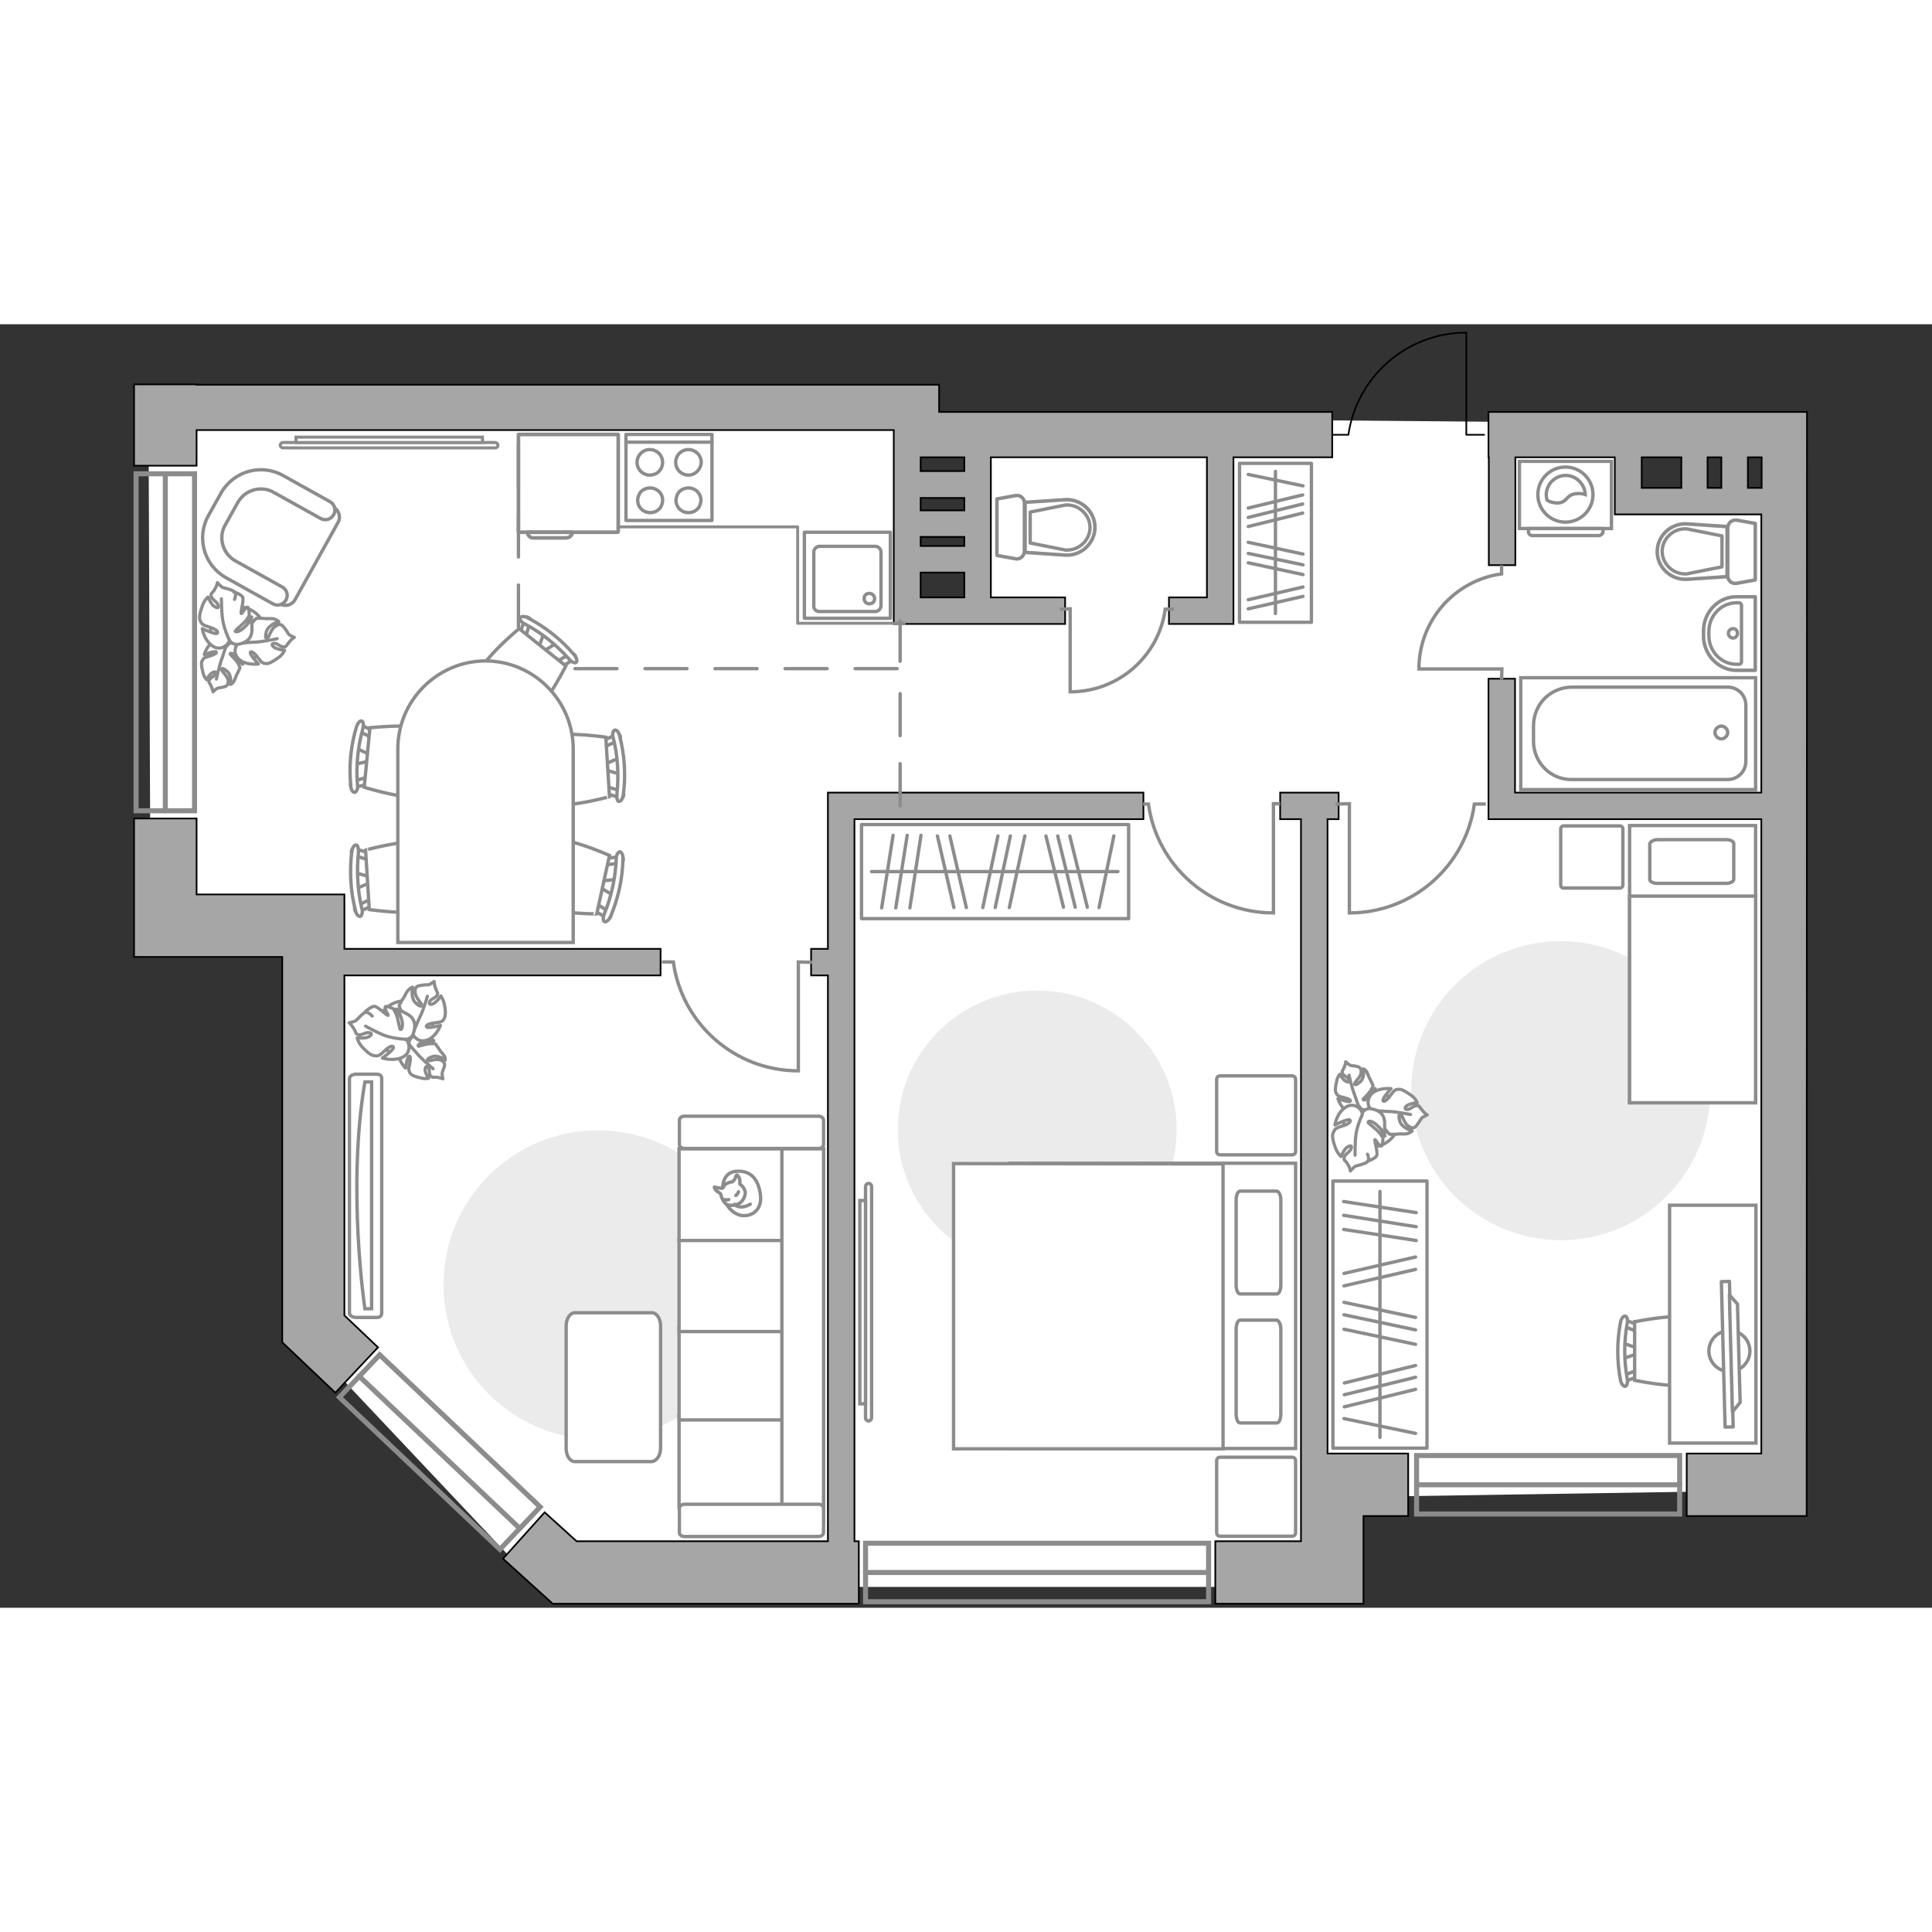 <?xml version="1.0" encoding="utf-8"?>
<!-- Generator: Adobe Illustrator 25.1.0, SVG Export Plug-In . SVG Version: 6.00 Build 0)  -->
<svg version="1.1" id="Слой_1" xmlns="http://www.w3.org/2000/svg" xmlns:xlink="http://www.w3.org/1999/xlink" x="0px" y="0px"
	 viewBox="0 0 575 382" style="enable-background:new 0 0 575 382;" xml:space="preserve" width="200" height="200">
<rect x="0" y="0" width="575" height="382" fill="#333333" stroke="none"/>
<style type="text/css">
	.st0{fill:#FFFFFF;}
	.st1{fill:#A6A6A6;stroke:#000000;stroke-width:0.5;stroke-miterlimit:10;}
	.st2{fill:none;stroke:#000000;stroke-width:0.5;stroke-linecap:round;stroke-linejoin:round;stroke-miterlimit:10;}
	.st3{fill:none;stroke:#8C8C8C;stroke-linecap:round;stroke-linejoin:round;stroke-miterlimit:10;stroke-dasharray:12.509,8.339;}
	.st4{fill:#FFFFFF;stroke:#8C8C8C;stroke-miterlimit:10;}
	.st5{opacity:0.5;}
	.st6{fill:none;stroke:#8C8C8C;stroke-linecap:round;stroke-linejoin:round;stroke-miterlimit:10;}
	
		.st7{opacity:0.5;fill:none;stroke:#8C8C8C;stroke-linecap:round;stroke-linejoin:round;stroke-miterlimit:10;enable-background:new    ;}
	.st8{fill:none;stroke:#8C8C8C;stroke-width:1.5;stroke-linecap:round;stroke-miterlimit:10;}
	.st9{fill:none;stroke:#8C8C8C;stroke-width:1.5;stroke-linecap:round;stroke-miterlimit:10.001;}
	.st10{fill:#EBEBEB;}
	.st11{fill:none;stroke:#8C8C8C;stroke-miterlimit:10;}
	.st12{fill:#FFFFFF;stroke:#8C8C8C;stroke-width:0.946;stroke-miterlimit:10;}
	.st13{fill:#FFFFFF;stroke:#8C8C8C;stroke-width:0.946;stroke-linecap:round;stroke-linejoin:round;stroke-miterlimit:10;}
	.st14{fill:none;stroke:#8C8C8C;stroke-width:0.946;stroke-linecap:round;stroke-linejoin:round;stroke-miterlimit:10;}
	.st15{fill:#FFFFFF;stroke:#8C8C8C;stroke-width:0.917;stroke-miterlimit:10;}
	.st16{fill:none;stroke:#8C8C8C;stroke-width:1.078;stroke-linecap:round;stroke-linejoin:round;stroke-miterlimit:10;}
	.st17{fill:#FFFFFF;stroke:#8C8C8C;stroke-linecap:round;stroke-linejoin:round;stroke-miterlimit:10;}
	.st18{fill:none;stroke:#8C8C8C;stroke-width:0.875;stroke-linecap:round;stroke-linejoin:round;stroke-miterlimit:10;}
	.st19{fill-rule:evenodd;clip-rule:evenodd;fill:#FFFFFF;fill-opacity:0.1;stroke:#8C8C8C;stroke-miterlimit:10;}
	.st20{fill:#FFFFFF;stroke:#8C8C8C;stroke-width:1;stroke-linecap:round;stroke-linejoin:round;stroke-miterlimit:10.001;}
</style>
<polygon id="bg" class="st0" points="398.5,349.1 533.2,347 534.3,51.8 486.7,49.3 486.7,31.1 451.9,29.1 290.3,27.7 289.6,82.7 
	267,83.5 268,31.1 269.8,20.7 44.2,26.1 44.8,178.4 86,176 86,297.1 160.2,375.8 389.6,375.8 "/>
<g id="plan">
	<path class="st1" d="M537.7,343.4l0.1-317.3h-13.5l0,0H443v13.5h0.1v32.1h7.9V39.6h29.6v17h43.6v82.8h-73.3v-33.9H443v41.8h81.2
		v188.8H502v18.6h35.7V343.4L537.7,343.4z M508.2,48.7v-9.1h4.1v9.1H508.2z M488.6,39.6h11.8v9.1h-11.8V39.6z M524.3,39.6v9.1h-4.1
		v-9.1H524.3z"/>
	<polygon class="st1" points="58.5,147.1 39.9,147.1 39.9,188.3 84,188.3 84,303 99.8,318 112.5,304.5 102.5,295 102.5,193.8 
		196.6,193.8 196.6,185.9 102.5,185.9 102.5,169.7 58.5,169.7 	"/>
	<polygon class="st1" points="162.1,353.6 149.7,367.4 164.5,380.8 255.6,380.8 255.6,362.2 254.3,362.2 254.3,147.3 340.3,147.3 
		340.3,139.4 246.4,139.4 246.4,185.9 241.4,185.9 241.4,193.8 246.4,193.8 246.4,362.2 171.6,362.2 	"/>
	<polygon class="st1" points="405.8,354.7 419.1,354.7 419.1,336.1 395.1,336.1 395.1,147.3 398.4,147.3 398.4,139.4 381,139.4 
		381,147.3 387.2,147.3 387.2,343.4 387.2,343.4 387.2,362.2 361.7,362.2 361.7,380.8 405.8,380.8 	"/>
	<path class="st1" d="M367.1,39.6h29.4V26.1h-117V18h-221v-0.1H39.9v24.2h18.6V31.5H266v8.1l0,0v49.6h21h4h26v-7.9h-22.1V39.6h64.3
		v41.7h-11.3v7.9h19.2V39.6z M287,66h-13v-2.7h13V66z M274,51.7h13v3.7h-13V51.7z M274,81.3v-7.4h13v7.4H274z M287,39.6v4.1h-13
		v-4.1H287z"/>
	<path class="st2" d="M441.7,32.9h-5.3V2.5c-17.8,0-32.6,13.2-35.1,30.4h-4.8"/>
	<line class="st3" x1="267.9" y1="100.3" x2="267.9" y2="88.3"/>
	<polyline class="st3" points="267.9,143.3 267.9,102.5 154.3,102.5 154.3,28.8 	"/>
	<g>
		<g>
			<path id="Vector_135_3_" class="st4" d="M452.6,105.2h69.9v33.3h-69.9V105.2z"/>
			<path id="Vector_136_3_" class="st4" d="M456.4,124.1v-4.5c0-6.7,5.2-11.6,11.6-11.6h46.2c3,0,5.4,2.4,5.4,5.4v16.7
				c0,3-2.4,5.4-5.4,5.4H468C461.6,135.7,456.4,130.5,456.4,124.1z"/>
		</g>
		<path class="st4" d="M510.4,121.5c0-1,0.9-1.9,1.9-1.9c1,0,1.9,0.9,1.9,1.9s-0.9,1.9-1.9,1.9C511.3,123.4,510.4,122.5,510.4,121.5
			z"/>
	</g>
	<g>
		<g class="st5">
			<path class="st6" d="M302.2,69.8l-5.5-1V52l5.5-1c1.4-0.3,2.7,0.8,2.7,2.2v14.2C304.9,68.9,303.7,70.1,302.2,69.8z"/>
			<path class="st6" d="M316.9,52.3c4.8-0.3,8.9,3.5,8.9,8.2s-4.1,8.6-8.9,8.2L305,67.9V53L316.9,52.3z"/>
		</g>
		<g>
			<path class="st6" d="M302.2,69.8l-5.5-1V52l5.5-1c1.4-0.3,2.7,0.8,2.7,2.2v14.2C304.9,68.9,303.7,70.1,302.2,69.8z"/>
			<path class="st6" d="M317,68.7l-11.9-0.8V53l11.9-0.8c4.8-0.3,8.9,3.5,8.9,8.2l0,0C325.9,65.2,321.8,69,317,68.7z"/>
			<path class="st6" d="M306.6,65.1l10.5,2.1c1.9,0.1,3.7-0.5,5.1-1.8c1.4-1.3,2.2-3,2.2-4.9s-0.8-3.6-2.2-4.9s-3.2-1.9-5.1-1.8
				l-10.5,2.1V65.1z"/>
		</g>
	</g>
	<g>
		<g class="st5">
			<path class="st6" d="M516.9,58.3l5.5,1v16.8l-5.5,1c-1.4,0.3-2.7-0.8-2.7-2.2V60.7C514.2,59.2,515.4,58.1,516.9,58.3z"/>
			<path class="st6" d="M502.2,75.9c-4.8,0.3-8.9-3.5-8.9-8.2s4.1-8.6,8.9-8.2l11.9,0.8v14.9L502.2,75.9z"/>
		</g>
		<g>
			<path class="st6" d="M516.9,58.3l5.5,1v16.8l-5.5,1c-1.4,0.3-2.7-0.8-2.7-2.2V60.7C514.2,59.2,515.4,58.1,516.9,58.3z"/>
			<path class="st6" d="M502.1,59.4l11.9,0.8v14.9l-11.9,0.8c-4.8,0.3-8.9-3.5-8.9-8.2l0,0C493.2,62.9,497.3,59.1,502.1,59.4z"/>
			<path class="st6" d="M512.5,63L502,60.9c-1.9-0.1-3.7,0.5-5.1,1.8s-2.2,3-2.2,4.9s0.8,3.6,2.2,4.9s3.2,1.9,5.1,1.8l10.5-2.1V63z"
				/>
		</g>
	</g>
	<g>
		<path class="st7" d="M507,91.2v1.6c0,5.6,4.5,10.2,9.8,10.2h5.6V81.1h-5.6C511.4,81.1,507,85.7,507,91.2z"/>
		<g>
			<path class="st6" d="M508.6,91.4v1.3c0,4.7,3.7,8.5,8.2,8.5h0.8c0.4,0,0.7-0.3,0.7-0.7V83.7c0-0.4-0.3-0.8-0.7-0.8h-0.8
				C512.3,82.9,508.6,86.7,508.6,91.4z"/>
			<path class="st6" d="M515.8,90.6c-0.8,0-1.4,0.6-1.4,1.4s0.7,1.4,1.4,1.4s1.3-0.6,1.3-1.4C517.1,91.2,516.6,90.6,515.8,90.6z"/>
			<path class="st6" d="M507,91.2v1.6c0,5.6,4.5,10.2,9.8,10.2h5.6V81.1h-5.6C511.4,81.1,507,85.7,507,91.2z"/>
		</g>
	</g>
	<g>
		<g>
			<rect x="186.3" y="32.8" class="st6" width="25.6" height="25.6"/>
		</g>
		<line class="st6" x1="211.9" y1="35.1" x2="186.3" y2="35.1"/>
		<path class="st6" d="M204.9,44.9c-2,0-3.8-1.6-3.8-3.8c0-2,1.6-3.8,3.8-3.8c2,0,3.8,1.6,3.8,3.8C208.6,43.2,206.9,44.9,204.9,44.9
			z"/>
		<path class="st6" d="M206.6,55.7c-3.3,1.5-6.6-1.7-5-5c0.3-0.7,0.9-1.3,1.6-1.6c3.3-1.5,6.6,1.7,5,5
			C207.9,54.8,207.3,55.3,206.6,55.7z"/>
		<path class="st6" d="M193.4,44.9c-2,0-3.8-1.6-3.8-3.8c0-2,1.6-3.8,3.8-3.8c2,0,3.8,1.6,3.8,3.8C197.2,43.2,195.6,44.9,193.4,44.9
			z"/>
		<path class="st6" d="M195.2,55.7c-3.3,1.5-6.6-1.7-5-5c0.3-0.7,0.9-1.3,1.6-1.6c3.3-1.5,6.6,1.7,5,5
			C196.5,54.8,195.9,55.3,195.2,55.7z"/>
	</g>
	<g>
		<g>
			<rect x="239.4" y="61.9" class="st6" width="25.6" height="25.6"/>
		</g>
		<path class="st6" d="M243.9,85.5h16.6c0.9,0,1.7-0.8,1.7-1.8V67.8c0-0.9-0.8-1.7-1.7-1.7h-16.6c-0.9,0-1.7,0.8-1.7,1.7v15.9
			C242.1,84.8,242.9,85.5,243.9,85.5z"/>
		<path class="st6" d="M258.7,80.1c0.9,0,1.6,0.7,1.6,1.6s-0.7,1.5-1.6,1.5s-1.5-0.7-1.5-1.5C257.1,80.7,257.9,80.1,258.7,80.1z"/>
	</g>
</g>
<g id="windows">
	<g>
		<g>
			<rect x="40.5" y="44.5" class="st8" width="17.4" height="100.3"/>
			<line class="st8" x1="49.2" y1="144.8" x2="49.2" y2="44.5"/>
		</g>
		<g>
			<rect x="257.6" y="362.8" class="st8" width="102.1" height="17.4"/>
			<line class="st8" x1="257.6" y1="371.5" x2="359.7" y2="371.5"/>
		</g>
		<g>
			<rect x="421.6" y="336.7" class="st8" width="78.3" height="17.4"/>
			<line class="st8" x1="421.6" y1="345.4" x2="499.9" y2="345.4"/>
		</g>
		<g>
			
				<rect x="122.1" y="302.8" transform="matrix(0.688 -0.726 0.726 0.688 -202.815 199.665)" class="st9" width="17.4" height="65.8"/>
			<line class="st8" x1="154.7" y1="358.4" x2="106.9" y2="313.1"/>
		</g>
	</g>
</g>
<g id="furniture_1_">
	<g>
		<path id="Vector_51_3_" class="st10" d="M178,239.9c25.4,0,46,20.6,46,46s-20.6,46-46,46s-46-20.6-46-46
			C132,260.4,152.6,239.9,178,239.9z"/>
	</g>
	<g>
		<g>
			<path class="st11" d="M197,189.8c0,0,2.9,0,3.4,0c2.5,18.3,18.2,32.4,37.2,32.4c0-0.1,0-0.1,0-0.1v-32.3l4.1,0.1"/>
		</g>
	</g>
	<g>
		<g>
			<path class="st11" d="M340.2,142.8c0,0,1.1,0,1.6,0c2.5,18.3,18.2,32.4,37.2,32.4c0-0.1,0-0.1,0-0.1v-32.4h2"/>
		</g>
	</g>
	<g>
		<g>
			<path class="st11" d="M397.5,142.8l4.1-0.1v32.4c0,0,0,0,0,0.1c19,0,34.7-14.1,37.2-32.4c0.5,0,3.4,0,3.4,0"/>
		</g>
	</g>
	<g>
		<g>
			<path class="st11" d="M446.9,71.7c0,0,0,2.2,0,2.6c-13.9,1.9-24.6,13.8-24.6,28.3c0.1,0,0.1,0,0.1,0H447l-0.1,3.1"/>
		</g>
	</g>
	<g>
		<g>
			<path class="st11" d="M315.4,84.8l3.1-0.1v24.6c0,0,0,0,0,0.1c14.5,0,26.4-10.7,28.3-24.6c0.4,0,2.6,0,2.6,0"/>
		</g>
	</g>
	<g>
		<rect x="256.4" y="148.9" class="st6" width="79.5" height="28"/>
		<line class="st6" x1="262.4" y1="173.7" x2="265.8" y2="152.1"/>
		<line class="st6" x1="266.6" y1="173.7" x2="270" y2="152.1"/>
		<line class="st6" x1="316.5" y1="173.5" x2="311.3" y2="152.3"/>
		<line class="st6" x1="320" y1="173.5" x2="314.8" y2="152.3"/>
		<line class="st6" x1="323.6" y1="173.5" x2="318.4" y2="152.3"/>
		<line class="st6" x1="270.8" y1="173.7" x2="274.1" y2="152.1"/>
		<line class="st6" x1="283.9" y1="173.6" x2="279" y2="152.3"/>
		<line class="st6" x1="287.6" y1="173.6" x2="282.7" y2="152.3"/>
		<line class="st6" x1="292.5" y1="173.6" x2="297" y2="152.3"/>
		<line class="st6" x1="300.4" y1="173.6" x2="305" y2="152.3"/>
		<line class="st6" x1="327.1" y1="173.6" x2="331.5" y2="152.3"/>
		<line class="st6" x1="296.2" y1="173.6" x2="300.7" y2="152.3"/>
		<line class="st6" x1="259.4" y1="162.9" x2="332.7" y2="162.9"/>
	</g>
	<g>
		<rect x="396.7" y="255" class="st6" width="28" height="79.5"/>
		<line class="st6" x1="399.9" y1="261.1" x2="421.5" y2="264.4"/>
		<line class="st6" x1="399.9" y1="265.2" x2="421.5" y2="268.6"/>
		<line class="st6" x1="400.1" y1="315.1" x2="421.3" y2="309.9"/>
		<line class="st6" x1="400.1" y1="318.6" x2="421.3" y2="313.4"/>
		<line class="st6" x1="400.1" y1="322.2" x2="421.3" y2="317"/>
		<line class="st6" x1="399.9" y1="269.4" x2="421.5" y2="272.7"/>
		<line class="st6" x1="400" y1="282.5" x2="421.3" y2="277.6"/>
		<line class="st6" x1="400" y1="286.2" x2="421.3" y2="281.3"/>
		<line class="st6" x1="400" y1="291.1" x2="421.3" y2="295.6"/>
		<line class="st6" x1="400" y1="299.1" x2="421.3" y2="303.6"/>
		<line class="st6" x1="400" y1="325.7" x2="421.3" y2="330.1"/>
		<line class="st6" x1="400" y1="294.8" x2="421.3" y2="299.3"/>
		<line class="st6" x1="410.7" y1="258.1" x2="410.7" y2="331.3"/>
	</g>
	<g>
		<rect x="368.9" y="41.4" class="st6" width="21.4" height="47.3"/>
		<line class="st6" x1="387.7" y1="56.2" x2="371.5" y2="60.2"/>
		<line class="st6" x1="387.7" y1="53.5" x2="371.5" y2="57.5"/>
		<line class="st6" x1="387.7" y1="50.8" x2="371.5" y2="54.7"/>
		<line class="st6" x1="387.8" y1="81" x2="371.5" y2="84.7"/>
		<line class="st6" x1="387.8" y1="78.2" x2="371.5" y2="82"/>
		<line class="st6" x1="387.8" y1="74.5" x2="371.5" y2="71"/>
		<line class="st6" x1="387.8" y1="68.4" x2="371.5" y2="64.9"/>
		<line class="st6" x1="387.8" y1="48.1" x2="371.5" y2="44.7"/>
		<line class="st6" x1="387.8" y1="71.6" x2="371.5" y2="68.2"/>
		<line class="st6" x1="379.6" y1="86.1" x2="379.6" y2="43.8"/>
	</g>
	<g>
		<path id="Vector_60_1_" class="st12" d="M113.5,214.2c-2.5-3.9-1.4-9,2.5-11.5s9-1.4,11.5,2.5s1.4,9-2.5,11.5
			C121.2,219.2,116,218,113.5,214.2z"/>
		<path class="st13" d="M118.6,217.2c0.2,2.3,2.1,4.2,2.1,4.2s0.5-3.3,1-3.5c0.5-0.3,0.6,0.7,0.2,2.4s-0.2,1.8,0.1,2.5
			c0.4,0.8,1.8,1.2,3.2,1.5c1.3,0.4,2.4,0.1,2.4,0.1s-0.6-0.7-0.9-1.6c-0.4-1-0.1-2.3,0.6-1.7c0.8,0.7,0.2,2,0.9,2.6
			c0.7,0.7,0.5,0.3,1.7,0.4s1.9,0.5,1.9,0.5s-0.3-1.3-0.2-1.8c0.1-0.6,0.9-2.1,0.7-2.6c0-0.4-0.4-1-1.5-1.3
			c-1.2-0.3-2.9,0.4-3.3,0.3c-0.4-0.1-0.7-0.5,1.1-1.2c1.8-0.7,3.9,1,3.9,1s0.1-0.7-0.3-1.3s-1.3-1.5-1.4-1.8
			c-0.1-0.2-1.2-1.7-1.2-1.7s-0.1-0.2-1.4-0.1c-1.2,0-3.5,0.8-3.6,0.8c-0.2,0-0.4-0.5,0.8-1s3.7-0.7,3.7-0.7s-0.2-0.1-2.1-1.4
			c-1.9-1.3-3.4-0.5-4.6,0.6c-1.2,1.1-0.4,2.4-0.4,2.4C121.1,214.2,118.7,214.9,118.6,217.2z"/>
		<path class="st14" d="M120.2,211.2c0.4,1.2,0.9,2.4,1.8,3.4c0.6,0.8,2.1,2.4,2.8,3.2c1.3,1.4,4.1,3.8,4.1,3.8"/>
		<path class="st13" d="M127.5,212.9c2.4-1.1,3.6-4.2,3.6-4.2s-3.7,0.9-4.1,0.5c-0.5-0.5,0.6-1.1,2.6-1.3c1.9-0.2,2.2-0.5,2.6-1.3
			c0.5-0.8,0.4-2.5,0.1-4c-0.3-1.6-1.1-2.7-1.1-2.7s-0.5,0.9-1.4,1.7c-0.9,0.9-2.2,1.2-2,0.2c0.2-1,1.9-1.2,2.3-2.1
			c0.4-0.8,0-0.6-0.4-1.9c-0.5-1.2-0.5-2.2-0.5-2.2s-1.2,1-1.8,1c-0.6-0.1-2.6,0.2-3.1,0.4c-0.6,0.3-0.9,0.9-0.7,2.2
			c0.2,1.2,1.7,2.8,1.9,3.3c0.1,0.4-0.2,1-1.9-0.6c-1.5-1.6-0.8-4.6-0.8-4.6s-0.6,0.1-1.3,0.9c-0.7,0.7-1.1,2-1.4,2.3
			s-1.3,2.2-1.3,2.2s-0.1,0.3,0.6,1.6c0.5,1.4,2.5,3.3,2.4,3.4c0.1,0.1-0.4,0.7-1.5-0.3c-1.1-1.1-2.5-3.6-2.5-3.6s-0.1,0.1-0.6,2.8
			c-0.5,2.6,1,3.8,2.7,4.5c1.8,0.8,2.8-0.6,2.8-0.6C122.7,211.8,124.6,214.2,127.5,212.9z"/>
		<path class="st14" d="M120.1,214.2c1.3-1,2.2-2.1,2.9-3.5c0.5-1,1.4-3.4,2-4.6c1-1.9,2.2-6.1,2.2-6.1"/>
		<g>
			<path class="st13" d="M108.7,204.6c0,0,1.7-1.6,2.7-1.6s3.7,2.8,4.1,2.7c0.2-0.1-1.2-1.9-0.8-2.6c0.3-0.3,2.3,0.6,2.3,0.6
				s0.2,0.1,0.9,1.6c0.6,1.4,1,4.4,1.2,4.5c0.1,0.2,0.6,0.3,0.7-1.4c0-1.6-1.4-4.5-1.4-4.5s0.2,0,2.8,1.4c2.5,1.4,2.5,3.5,1.9,5.5
				c-0.5,2.1-2.4,2-2.4,2c1.2,0.8,1.8,4-0.8,5.3c-2.7,1.4-6.1,0.3-6.1,0.3s3.4-2.4,3.3-3.2c-0.1-0.7-1.3-0.3-2.8,1.2
				c-1.6,1.5-1.9,1.4-2.9,1.3c-1.1-0.1-2.4-1.3-3.6-2.6s-1.5-2.7-1.5-2.7s1,0.1,2.3,0c1.2-0.1,2.6-1.1,1.5-1.5
				c-1-0.4-2.3,0.7-3.3,0.6c-1.1-0.3-0.7-0.5-1.4-1.7c-0.8-1.4-1.5-1.9-1.5-1.9s1.6-0.3,2.1-0.7c0.5-0.5,2-2.1,2.5-2.3
				c0.6-0.3,1.3,0,2.3,1"/>
			<path class="st14" d="M120.5,212.8c-1.6-0.1-3.6-0.4-5-0.8c-2.1-0.5-6.7-3.1-6.7-3.1"/>
		</g>
	</g>
	<g>
		<path id="Vector_60_3_" class="st12" d="M63.5,88.4c2.2-4.1,7.3-5.5,11.3-3.3c4.1,2.2,5.5,7.3,3.3,11.3c-2.2,4.1-7.3,5.5-11.3,3.3
			C62.9,97.6,61.4,92.5,63.5,88.4z"/>
		<path class="st13" d="M63.5,94.5c-2,1.2-2.7,3.8-2.7,3.8s3-1.1,3.5-0.8c0.4,0.3-0.4,0.8-2,1.3c-1.6,0.4-1.7,0.6-2.1,1.3
			c-0.5,0.8-0.1,2.2,0.2,3.5c0.2,1.3,1.1,2.2,1.1,2.2s0.3-0.8,1-1.5c0.7-0.8,1.9-1.2,1.7-0.4c-0.2,0.9-1.6,1.2-1.9,2
			c-0.3,0.8,0,0.6,0.5,1.7s0.6,1.8,0.6,1.8s0.9-0.9,1.4-1.1c0.5-0.1,2.2-0.3,2.6-0.7c0.4-0.3,0.7-0.9,0.4-2s-1.8-2.3-1.8-2.7
			c-0.2-0.4,0.1-0.9,1.6,0.4s1,3.9,1,3.9s0.6-0.2,1-0.9s0.7-1.8,0.9-2.1c0.2-0.3,0.9-1.9,0.9-1.9s0.1-0.2-0.5-1.3
			c-0.6-1.1-2.3-2.6-2.4-2.8s0.3-0.6,1.3,0.2c1.1,0.8,2.4,2.8,2.4,2.8s0-0.2,0.3-2.5s-1.2-3.1-2.7-3.7c-1.6-0.6-2.3,0.8-2.3,0.8
			C67.2,95,65.4,93.4,63.5,94.5z"/>
		<path class="st14" d="M69.4,93c-0.9,0.9-1.7,2-2.2,3.2c-0.4,0.8-1,3-1.4,4c-0.6,1.8-1.4,5.4-1.4,5.4"/>
		<path class="st13" d="M71.5,100c2.2,1.6,5.4,1.1,5.4,1.1s-2.6-2.8-2.4-3.4c0.1-0.6,1.2,0,2.3,1.6c1.2,1.6,1.5,1.6,2.4,1.7
			c1,0.1,2.4-0.9,3.7-1.8c1.4-1,1.8-2.2,1.8-2.2s-1,0-2.1-0.4c-1.2-0.3-2.2-1.3-1.2-1.6s2,1.1,3,1c1,0,0.6-0.2,1.6-1.3
			c0.8-1.1,1.6-1.5,1.6-1.5s-1.5-0.6-1.8-1.1c-0.3-0.6-1.4-2.2-1.9-2.5c-0.6-0.4-1.2-0.3-2.2,0.5c-1,0.7-1.6,2.9-2,3.2
			s-1,0.3-0.4-1.9c0.7-2.1,3.7-2.9,3.7-2.9s-0.5-0.5-1.4-0.8c-0.9-0.2-2.3,0-2.7-0.1s-2.5-0.1-2.5-0.1s-0.3,0.1-1.2,1.2
			s-1.7,3.7-1.8,3.8c0,0.1-0.8,0.1-0.4-1.5c0.3-1.5,1.9-3.9,1.9-3.9s-0.2,0-2.8,0.9s-2.9,2.7-2.7,4.6s1.9,2.1,1.9,2.1
			C70,95.4,69,98.2,71.5,100z"/>
		<path class="st14" d="M66.7,94.2c1.4,0.6,2.9,0.9,4.4,0.8c1.1-0.1,3.6-0.4,5-0.4c2.1-0.1,6.4-1,6.4-1"/>
		<g>
			<path class="st13" d="M69.5,79.6c0,0,2.2,0.7,2.7,1.6s-0.7,4.5-0.4,4.9c0.2,0.2,1.2-1.9,1.9-1.9c0.4,0.1,0.5,2.3,0.5,2.3
				s0,0.3-0.9,1.6c-1,1.2-3.3,3-3.3,3.1c-0.1,0.2,0.2,0.7,1.6-0.1s3.3-3.4,3.3-3.4s0,0.2,0.1,3.1c0,2.9-1.8,3.9-3.8,4.4
				c-2.1,0.5-2.9-1.2-2.9-1.2c-0.2,1.4-2.6,3.4-5,1.8c-2.6-1.7-3.1-5.2-3.1-5.2s3.8,1.8,4.4,1.4c0.6-0.5-0.4-1.3-2.4-1.9
				c-2-0.6-2.1-0.9-2.6-1.8c-0.5-1,0-2.7,0.6-4.4c0.5-1.7,1.7-2.7,1.7-2.7s0.4,1,1.1,2s2.2,1.7,2,0.6s-1.7-1.7-2.1-2.7
				c-0.3-1.1,0.1-0.8,0.9-2c0.8-1.3,0.9-2.2,0.9-2.2s1.1,1.3,1.7,1.5c0.6,0.1,2.8,0.7,3.2,1.1c0.6,0.4,0.7,1.1,0.2,2.4"/>
			<path class="st14" d="M68.2,93.9c-0.7-1.5-1.4-3.4-1.7-4.8c-0.6-2.1-0.6-7.4-0.6-7.4"/>
		</g>
	</g>
	<g>
		<path id="Vector_51_2_" class="st10" d="M464.5,183.6c24.5,0,44.5,19.9,44.5,44.5s-19.9,44.5-44.5,44.5
			c-24.5,0-44.5-19.9-44.5-44.5C420,203.4,440,183.6,464.5,183.6z"/>
	</g>
	<g>
		<path id="Vector_51_4_" class="st10" d="M308.7,198.3c22.9,0,41.5,18.6,41.5,41.4s-18.7,41.5-41.5,41.5
			c-22.9,0-41.5-18.7-41.5-41.5C267.2,216.7,285.9,198.3,308.7,198.3z"/>
	</g>
	<g>
		<path class="st4" d="M257.6,256.6c0-0.4,0.4-0.9,0.9-0.9s0.9,0.4,0.9,0.9v68.9c0,0.4-0.4,0.9-0.9,0.9s-0.9-0.4-0.9-0.9V256.6z"/>
		<rect x="255.9" y="260.8" class="st4" width="1.7" height="60.5"/>
	</g>
	<g>
		<path class="st15" d="M147.4,35.2c0.3,0,0.8,0.3,0.8,0.8c0,0.4-0.3,0.8-0.8,0.8H84.2c-0.3,0-0.8-0.3-0.8-0.8
			c0-0.3,0.3-0.8,0.8-0.8H147.4z"/>
		<rect x="88.1" y="33.6" class="st15" width="55.5" height="1.6"/>
	</g>
	<g>
		<path id="Vector_8_3_" class="st16" d="M154.6,61.9h29.2c0.1,0,0.2-0.1,0.2-0.2V32.8h-29.7v28.9C154.4,61.8,154.4,61.9,154.6,61.9
			z"/>
		<path id="Vector_9_2_" class="st16" d="M170.3,61.9H157c0,0.9,0.7,1.7,1.7,1.7h9.7C169.4,63.6,170.3,62.9,170.3,61.9z"/>
	</g>
	<g>
		<path id="Vector_90_1_" class="st4" d="M104,294.3c0,0.7,0.9,1.3,2,1.3h6.1c1.1,0,1.5-0.6,1.5-1.3v-69.8c0-0.7-0.4-1.3-1.5-1.3
			H106c-1.1,0-2,0.6-2,1.3V294.3z"/>
		<path id="Vector_91_1_" class="st4" d="M110.6,225.5V293h-2c0,0-5.4-35.8,0-67.5H110.6z"/>
	</g>
	<g>
		<g>
			<path id="Vector_98_4_" class="st4" d="M300.6,334.6v-84.9h85v84.9H300.6z"/>
			<path id="Vector_99_4_" class="st4" d="M283.8,249.8v84.9H364v-74.8v-10h-10.9L283.8,249.8z"/>
			<path id="Vector_100_4_" class="st6" d="M381.2,299.1v25.2c0,1.5-0.5,2.7-1.2,2.7h-10.9c-0.7,0-1.2-1.2-1.2-2.7v-25.2
				c0-1.5,0.5-2.7,1.2-2.7H380C380.7,296.6,381.2,297.7,381.2,299.1z"/>
			<path id="Vector_101_4_" class="st6" d="M381.2,260.7v25.2c0,1.5-0.5,2.7-1.2,2.7h-10.9c-0.7,0-1.2-1.2-1.2-2.7v-25.2
				c0-1.5,0.5-2.7,1.2-2.7H380C380.7,258.2,381.2,259.2,381.2,260.7z"/>
		</g>
		<path id="Vector_5_3_" class="st17" d="M363.2,223.7h21.3c0.7,0,1.1,0.4,1.1,1.1v21.3c0,0.7-0.4,1.1-1.1,1.1h-21.3
			c-0.7,0-1.1-0.4-1.1-1.1v-21.3C362.1,224.1,362.5,223.7,363.2,223.7z"/>
		<path id="Vector_5_4_" class="st17" d="M363.2,337.2h21.3c0.7,0,1.1,0.4,1.1,1.1v21.3c0,0.7-0.4,1.1-1.1,1.1h-21.3
			c-0.7,0-1.1-0.4-1.1-1.1v-21.3C362.1,337.6,362.5,337.2,363.2,337.2z"/>
	</g>
	<polyline class="st18" points="184,60.3 237.4,60.3 237.4,89 266.6,89 269.1,89 	"/>
	<g>
		<path id="Vector_84_1_" class="st17" d="M196.6,334.5v-36.4c0-2.1-1.1-3.9-2.6-3.9h-22.9c-1.4,0-2.6,1.7-2.6,3.9v36.5
			c0,2.1,1.1,3.9,2.6,3.9H194C195.5,338.3,196.6,336.6,196.6,334.5z"/>
	</g>
	<g>
		<g>
			<path class="st4" d="M452.2,60.8h27.4v-20h-27.4V60.8z"/>
			<path class="st19" d="M456.1,62.9h19.7c0.7,0,1.3-0.6,1.3-1.3v-0.8h-22.2v0.8C454.8,62.3,455.4,62.9,456.1,62.9z"/>
		</g>
		<g>
			<circle class="st4" cx="465.9" cy="50.7" r="8.2"/>
			<path class="st4" d="M463.7,53.2c2.9-0.2,2.3-2.6,5.7-2.8c1.1-0.1,1.8,0.1,2.4,0.3c-0.1-3.1-2.7-5.7-5.8-5.7
				c-3.2,0-5.8,2.6-5.8,5.8c0,0.5,0.1,1,0.2,1.5C461,52.8,462.2,53.2,463.7,53.2z"/>
		</g>
	</g>
	<g>
		<path id="Vector_60_2_" class="st12" d="M404,229.2c4-2.2,9.1-0.9,11.4,3.2c2.2,4,0.9,9.1-3.2,11.4c-4,2.2-9.1,0.9-11.4-3.2
			C398.7,236.5,400.1,231.5,404,229.2z"/>
		<path class="st13" d="M404.6,232.9c0,0,0.7,1.4,2.3,0.8s2.9-1.4,2.7-3.7c-0.3-2.3-0.3-2.5-0.3-2.5s-1.3,2.1-2.3,2.9
			s-1.4,0.4-1.3,0.2c0.1-0.1,1.8-1.7,2.4-2.8c0.7-1.1,0.5-1.3,0.5-1.3s-0.7-1.6-0.9-1.9c-0.2-0.3-0.6-1.4-0.9-2.1
			c-0.4-0.6-1-0.9-1-0.9s0.5,2.6-1,3.9c-1.5,1.3-1.8,0.8-1.6,0.4c0-0.4,1.5-1.6,1.8-2.7c0.3-1.1,0-1.7-0.4-2
			c-0.4-0.4-2.1-0.5-2.6-0.6c-0.6-0.2-1.5-1.1-1.5-1.1s0,0.8-0.5,1.8c-0.5,1.1-0.7,0.9-0.4,1.7s1.6,1,1.9,2c0.2,0.9-1,0.5-1.7-0.3
			c-0.7-0.7-1-1.5-1-1.5s-0.8,0.8-1,2.2c-0.3,1.3-0.6,2.7-0.1,3.5c0.4,0.6,0.5,0.9,2.1,1.2c1.6,0.4,2.5,0.9,2,1.2s-3.6-0.8-3.6-0.8
			s0.8,2.6,2.7,3.8C402.7,235.5,404.4,234,404.6,232.9z"/>
		<path class="st14" d="M401.5,223.5c0,0,0.8,3.6,1.5,5.4c0.4,1,1,3.2,1.5,4c0.4,1.2,1.3,2.3,2.2,3.1"/>
		<path class="st13" d="M408.5,234.2c0,0-1.7,0.2-1.9,2.1s0.2,3.7,2.8,4.5s2.8,0.8,2.8,0.8s-1.6-2.4-2-3.9s0.4-1.5,0.4-1.5
			c0.1,0,1,2.7,1.9,3.7c0.9,1.2,1.2,1.2,1.2,1.2s2.1,0,2.5-0.1s1.7,0.1,2.7-0.1c0.9-0.3,1.4-0.8,1.4-0.8s-3-0.8-3.7-2.9
			c-0.6-2.2,0-2.2,0.4-1.9s1,2.5,2,3.2c1,0.8,1.7,0.8,2.2,0.4c0.4-0.3,1.5-2,1.8-2.5c0.4-0.5,1.8-1.1,1.8-1.1s-0.9-0.4-1.6-1.5
			c-1-1-0.6-1.3-1.6-1.2c-1-0.1-2,1.3-3,1.1c-1-0.3,0-1.3,1.1-1.6c1.1-0.4,2.1-0.4,2.1-0.4s-0.5-1.3-1.8-2.2
			c-1.3-0.9-2.7-1.9-3.7-1.8c-0.9,0-1.2,0.1-2.4,1.7c-1.1,1.6-2.2,2.3-2.3,1.6c-0.2-0.6,2.4-3.5,2.4-3.5s-3.2-0.4-5.4,1.2
			C406.2,230.7,407.3,233.5,408.5,234.2z"/>
		<path class="st14" d="M419.8,235.2c0,0-4.4-0.9-6.5-0.9c-1.3,0-3.9-0.3-5-0.4c-1.5-0.1-3,0.2-4.4,0.9"/>
		<g>
			<path class="st13" d="M407,247c0.5,1.3,0.4,2.1-0.2,2.4c-0.5,0.4-2.6,1-3.2,1.1c-0.6,0.2-1.7,1.5-1.7,1.5s-0.1-1-0.9-2.2
				s-1.2-0.9-0.9-2c0.4-1,1.9-1.6,2.1-2.7c0.2-1.1-1.3-0.4-2,0.6s-1.1,2-1.1,2s-1.1-1-1.7-2.7s-1.1-3.4-0.6-4.4s0.5-1.3,2.5-1.9
				c2.1-0.6,3-1.5,2.4-1.9s-4.4,1.5-4.4,1.5s0.5-3.5,3.1-5.2c2.4-1.7,4.8,0.3,5,1.7c0,0,0.8-1.7,2.8-1.3s3.9,1.4,3.9,4.3
				c0,2.9,0,3.1,0,3.1s-1.9-2.5-3.3-3.3s-1.7-0.2-1.6,0c0,0.2,2.4,1.9,3.4,3.1c1,1.3,1,1.6,1,1.6s-0.1,2.2-0.5,2.3
				c-0.7,0-1.8-2.1-1.9-1.9c-0.2,0.3,1,4,0.5,4.8c-0.5,0.9-2.7,1.6-2.7,1.6"/>
			<path class="st14" d="M403.3,247.3c0,0-0.1-5.3,0.5-7.4c0.3-1.4,1-3.3,1.7-4.8"/>
		</g>
	</g>
	<g>
		<g>
			<g id="Group_2_23_">
				<g id="Group_3_23_">
					<path id="Vector_10_23_" class="st4" d="M105.6,163.2l5,1.4l0.1,1.4l-4.8,2L105.6,163.2z"/>
				</g>
				<g id="Group_4_23_">
					<path id="Vector_11_23_" class="st4" d="M111,172.3c0,0.4-0.2,0.9-0.5,0.9l-4,1.8c-0.4,0.2-0.7-0.1-0.9-0.7s0.1-1.1,0.4-1.2
						l4-1.8c0.4-0.2,0.7,0.1,0.9,0.7C111,172.2,111,172.2,111,172.3z"/>
				</g>
				<g id="Group_5_23_">
					<path id="Vector_12_23_" class="st4" d="M110.1,158.2c0,0.1,0,0.1,0,0.3c-0.1,0.6-0.4,0.9-0.8,0.8l-4.2-1.3
						c-0.4-0.1-0.6-0.7-0.5-1.2c0.1-0.6,0.4-0.9,0.8-0.8l4.2,1.3C109.8,157.4,110.1,157.8,110.1,158.2z"/>
				</g>
				<path id="Vector_13_23_" class="st4" d="M129.6,155.2c3.3,2.9,4,14.5,1.1,17.7c-3.4,3.9-20.8,1.3-20.8,1.3l-1.1-17.7
					C108.7,156.5,125.7,151.8,129.6,155.2z"/>
				<path id="Vector_14_23_" class="st4" d="M106.7,157c-0.6,5.7-0.3,11.5,1,16.9c0.3,1.1,0,2.1-0.4,2.3c-0.6,0.2-1.3-0.6-1.5-1.7
					c-1.5-5.7-1.8-11.8-1.1-17.6c0.2-1.1,0.7-2,1.3-1.9C106.4,154.9,106.7,155.9,106.7,157z"/>
			</g>
			<g id="Group_2_25_">
				<g id="Group_3_25_">
					<path id="Vector_10_25_" class="st4" d="M182.4,169.9l-4.5-2.7l0.3-1.4l5.2-0.6L182.4,169.9z"/>
				</g>
				<g id="Group_4_25_">
					<path id="Vector_11_25_" class="st4" d="M179.8,159.7c0.1-0.4,0.5-0.8,0.7-0.7l4.3-0.6c0.4,0,0.7,0.3,0.7,0.9s-0.4,1.1-0.7,1
						l-4.3,0.6c-0.4,0-0.7-0.3-0.7-0.9C179.7,159.8,179.7,159.8,179.8,159.7z"/>
				</g>
				<g id="Group_5_25_">
					<path id="Vector_12_25_" class="st4" d="M176.8,173.5c0-0.1,0-0.1,0.1-0.3c0.3-0.5,0.6-0.7,1-0.5l3.7,2.4
						c0.4,0.2,0.4,0.8,0.1,1.3s-0.6,0.7-1,0.5l-3.7-2.4C176.9,174.4,176.7,173.9,176.8,173.5z"/>
				</g>
				<path id="Vector_13_25_" class="st4" d="M157.2,171.1c-2.4-3.7,0.1-15,3.8-17.4c4.4-2.8,20.4,4.4,20.4,4.4l-3.8,17.4
					C177.6,175.5,160,175.5,157.2,171.1z"/>
				<path id="Vector_14_25_" class="st4" d="M179.8,175.6c2.2-5.3,3.4-11,3.6-16.5c0-1.2,0.6-2,1-2.1c0.6,0,1.1,1,1,2.1
					c-0.1,5.9-1.4,11.8-3.7,17.2c-0.5,1-1.2,1.7-1.8,1.5C179.5,177.7,179.4,176.6,179.8,175.6z"/>
			</g>
			<g id="Group_2_26_">
				<g id="Group_3_26_">
					<path id="Vector_10_26_" class="st4" d="M184.6,133.9l-5-1.4l-0.1-1.4l4.8-2L184.6,133.9z"/>
				</g>
				<g id="Group_4_26_">
					<path id="Vector_11_26_" class="st4" d="M179.2,124.7c0-0.4,0.2-0.9,0.5-0.9l4-1.8c0.4-0.2,0.7,0.1,0.9,0.6s-0.1,1.1-0.3,1.2
						l-4,1.8c-0.4,0.2-0.7-0.1-0.9-0.6C179.2,124.9,179.2,124.9,179.2,124.7z"/>
				</g>
				<g id="Group_5_26_">
					<path id="Vector_12_26_" class="st4" d="M180.1,138.8c0-0.1,0-0.1,0-0.3c0.1-0.6,0.4-0.9,0.8-0.8l4.2,1.3
						c0.4,0.1,0.6,0.7,0.5,1.2c-0.1,0.6-0.4,0.9-0.8,0.8l-4.2-1.3C180.4,139.6,180.1,139.2,180.1,138.8z"/>
				</g>
				<path id="Vector_13_26_" class="st4" d="M160.6,141.9c-3.3-2.9-4-14.4-1.1-17.7c3.4-3.9,20.8-1.3,20.8-1.3l1.1,17.7
					C181.5,140.6,164.5,145.3,160.6,141.9z"/>
				<path id="Vector_14_26_" class="st4" d="M183.6,140c0.6-5.7,0.3-11.5-1.1-16.9c-0.4-1.1,0-2.1,0.4-2.3c0.6-0.2,1.3,0.6,1.5,1.7
					c1.5,5.7,1.9,11.7,1.1,17.6c-0.2,1.1-0.7,2-1.3,1.9C183.8,142.1,183.5,141.1,183.6,140z"/>
			</g>
			<g id="Group_2_27_">
				<g id="Group_3_27_">
					<path id="Vector_10_27_" class="st4" d="M165.6,94.9l-4.4,2.8l-1.1-0.9l1.8-4.9L165.6,94.9z"/>
				</g>
				<g id="Group_4_27_">
					<path id="Vector_11_27_" class="st4" d="M155.2,92.7c-0.3-0.3-0.5-0.7-0.3-1l1.3-4.2c0.2-0.4,0.5-0.5,1.1-0.2s0.8,0.8,0.6,1
						l-1.3,4.2c-0.2,0.4-0.5,0.5-1.1,0.2C155.3,92.8,155.3,92.8,155.2,92.7z"/>
				</g>
				<g id="Group_5_27_">
					<path id="Vector_12_27_" class="st4" d="M166.2,101.5c-0.1-0.1-0.1-0.1-0.2-0.2c-0.4-0.5-0.4-0.9,0-1.1l3.8-2.2
						c0.4-0.2,0.9,0,1.3,0.5s0.4,0.9,0,1.1l-3.8,2.2C167.1,101.8,166.5,101.8,166.2,101.5z"/>
				</g>
				<path id="Vector_13_27_" class="st4" d="M155.4,118c-4.4,0.5-13.4-6.7-13.9-11.1c-0.6-5.2,13-16.3,13-16.3l13.9,11.1
					C168.4,101.7,160.6,117.4,155.4,118z"/>
				<path id="Vector_14_27_" class="st4" d="M169.4,99.7c-3.8-4.3-8.3-7.9-13.2-10.5c-1.1-0.5-1.6-1.4-1.4-1.8
					c0.2-0.5,1.3-0.6,2.3,0c5.2,2.7,10,6.5,13.8,11c0.7,0.9,1,1.9,0.6,2.2C171.2,101,170.2,100.6,169.4,99.7z"/>
			</g>
			<g id="Group_2_24_">
				<g id="Group_3_24_">
					<path id="Vector_10_24_" class="st4" d="M106,126.2l4.8,2.2l-0.1,1.4l-5.1,1.2L106,126.2z"/>
				</g>
				<g id="Group_4_24_">
					<path id="Vector_11_24_" class="st4" d="M109.9,136.1c0,0.4-0.4,0.8-0.6,0.8l-4.2,1.1c-0.4,0.1-0.7-0.2-0.8-0.8
						s0.2-1.1,0.5-1.1l4.2-1.2c0.4-0.1,0.7,0.2,0.8,0.8C109.9,135.9,109.9,135.9,109.9,136.1z"/>
				</g>
				<g id="Group_5_24_">
					<path id="Vector_12_24_" class="st4" d="M111.3,122c0,0.1,0,0.1,0,0.3c-0.2,0.5-0.5,0.8-0.9,0.6l-3.9-1.9
						c-0.4-0.2-0.5-0.8-0.3-1.3s0.5-0.8,0.9-0.6l3.9,1.9C111.1,121.2,111.3,121.6,111.3,122z"/>
				</g>
				<path id="Vector_13_24_" class="st4" d="M130.9,122.1c2.8,3.4,1.7,14.9-1.7,17.7c-4,3.3-20.8-2-20.8-2l1.7-17.7
					C110.2,120.1,127.6,118.1,130.9,122.1z"/>
				<path id="Vector_14_24_" class="st4" d="M108,120.3c-1.5,5.5-2.1,11.3-1.6,16.8c0.2,1.1-0.3,2.1-0.8,2.2c-0.6,0.1-1.2-0.8-1.2-2
					c-0.6-5.9,0-11.9,1.7-17.5c0.4-1.1,1-1.9,1.6-1.7C108.1,118.2,108.3,119.2,108,120.3z"/>
			</g>
			<g>
				<g>
					<path class="st4" d="M118.4,126.4V184h52.2v-57.6c0-14.3-11.7-26.2-26.2-26.2C130.1,100.3,118.4,112,118.4,126.4z"/>
				</g>
			</g>
		</g>
		<g>
			<path id="Vector_54_3_" class="st4" d="M245.1,352.2v-27.3h-43v27.3H245.1z"/>
			<path id="Vector_55_3_" class="st4" d="M245.1,326.1v-27.3h-43v27.3H245.1z"/>
			<path id="Vector_56_4_" class="st4" d="M245.1,299.8v-27.3h-43v27.3H245.1z"/>
			<path id="Vector_56_3_" class="st4" d="M245.1,272.7v-27.3h-43v27.3L245.1,272.7z"/>
			<path id="Vector_57_3_" class="st4" d="M232.7,353l12.4,3.2V245.4h-12.4V353z"/>
			<path id="Vector_58_3_" class="st4" d="M243.6,351.2h-39.9c-0.8,0-1.5,0.5-1.5,1.2v7.2c0,0.7,0.7,1.2,1.5,1.2h39.9
				c0.8,0,1.5-0.5,1.5-1.2v-7.2C245.1,351.7,244.4,351.2,243.6,351.2z"/>
			<path id="Vector_59_3_" class="st4" d="M243.6,235.7h-39.9c-0.8,0-1.5,0.5-1.5,1.2v7.2c0,0.7,0.7,1.2,1.5,1.2h39.9
				c0.8,0,1.5-0.5,1.5-1.2v-7.2C245.1,236.2,244.4,235.7,243.6,235.7z"/>
			<g>
				<path class="st17" d="M215.1,256.9c0,0-0.1-4.5,4-4.8s6.5,2,7.2,6.8c0.7,4.8-2.7,6.9-5.9,6.3
					C217.3,264.4,215.1,261.4,215.1,256.9z"/>
				<path class="st17" d="M218,255.2c0,0,0.7-0.5,0.9-1.3s0.5-0.7,0.5-0.7s0.9,0.8,0.8,2c-0.1,0.7,0,0.7,0,0.7s1.3,0.8,1.6,2.4
					c0.1,1.6-1.2,3.3-2.3,3.6c-1.1,0.4-2.5,0.5-3.3,0s-1.5-1.9-1.6-2.7s-1.3-0.9-1.7-1.7c-0.4-0.8-0.3-0.7-0.3-0.7s2.1,0.5,2.5,0.3
					C215.5,256.7,215.3,255.7,218,255.2z"/>
				<path class="st17" d="M219,259.3c0,0,0.5-0.3,0.8-1.1"/>
				<path class="st17" d="M216.9,260.5c0,0-0.7,0.3-1.2,0"/>
				<path class="st6" d="M218.6,261.9c0,0,0.3,0.7,1.9,0.8c1.3,0.1,2.8-0.8,2.8-0.8"/>
			</g>
		</g>
		<g>
			<g>
				<path id="Vector_2_1_" class="st4" d="M522.5,231.7H485v-82.5h37.5V231.7z"/>
				<path id="Vector_3_1_" class="st4" d="M485,231.7h37.5v-61.5h-33.1H485v8.4V231.7z"/>
				<path id="Vector_4_1_" class="st6" d="M493.3,153.4h20.5c1.2,0,2.2,0.5,2.2,1.2v10.6c0,0.6-1,1.2-2.2,1.2h-20.6
					c-1.2,0-2.2-0.5-2.2-1.2v-10.6C491.2,154,492.2,153.4,493.3,153.4z"/>
			</g>
			<path id="Vector_5_2_" class="st17" d="M464.5,166.9v-16.7c0-0.5,0.4-0.9,0.9-0.9h16.7c0.5,0,0.9,0.4,0.9,0.9v16.7
				c0,0.5-0.4,0.9-0.9,0.9h-16.7C464.8,167.8,464.5,167.4,464.5,166.9z"/>
		</g>
		<g>
			<g id="Group_2_6_">
				<g id="Group_3_6_">
					<path id="Vector_10_6_" class="st4" d="M482.9,303.2l4.9,1.7v1.3l-4.9,1.7V303.2z"/>
				</g>
				<g id="Group_4_6_">
					<path id="Vector_11_6_" class="st4" d="M487.6,312.4c0,0.4-0.2,0.8-0.5,0.9l-3.9,1.5c-0.4,0.1-0.7-0.1-0.8-0.7
						c-0.1-0.5,0.1-1.1,0.4-1.1l3.9-1.5c0.4-0.1,0.7,0.1,0.8,0.7C487.6,312.3,487.6,312.3,487.6,312.4z"/>
				</g>
				<g id="Group_5_6_">
					<path id="Vector_12_6_" class="st4" d="M487.6,298.7c0,0.1,0,0.1,0,0.2c-0.1,0.5-0.4,0.8-0.8,0.7l-3.9-1.5
						c-0.4-0.1-0.6-0.7-0.4-1.2c0.1-0.5,0.4-0.8,0.8-0.7l3.9,1.5C487.4,297.8,487.6,298.2,487.6,298.7z"/>
				</g>
				<path id="Vector_13_6_" class="st4" d="M506.8,296.9c3.1,3.1,3.1,14.3,0,17.4c-3.6,3.6-20.3,0-20.3,0v-17.4
					C486.5,296.9,503.2,293.3,506.8,296.9z"/>
				<path id="Vector_14_6_" class="st4" d="M484.3,297.3c-1,5.4-1,11.1,0,16.6c0.2,1.1-0.1,2.1-0.6,2.2c-0.5,0.1-1.2-0.7-1.4-1.8
					c-1.1-5.7-1.1-11.6,0-17.3c0.2-1.1,0.9-1.9,1.4-1.8C484.2,295.2,484.5,296.2,484.3,297.3z"/>
			</g>
			<path id="Vector_36_2_" class="st4" d="M496.9,333v-70.8h25.7v57.2V333H496.9z"/>
			<g>
				<circle class="st17" cx="514.7" cy="305.6" r="6.1"/>
				<g>
					
						<rect x="512.7" y="284.8" transform="matrix(1 -2.553948e-02 2.553948e-02 1 -7.659 13.224)" class="st20" width="2.4" height="43.3"/>
					<polygon class="st17" points="517.9,320.9 517.1,291.6 514.7,288.9 515.6,323.7 					"/>
				</g>
			</g>
		</g>
		<g>
			<path id="Vector_37_1_" class="st4" d="M100.6,59L87.8,82c-0.8,1.5-2.9,2.2-4.4,1.2l-15.9-8.9c-5.8-3.2-7.9-10.6-4.6-16.4
				l4.3-7.6c3.2-5.8,10.6-7.9,16.4-4.6l15.9,8.9C100.9,55.5,101.5,57.5,100.6,59z"/>
			<path id="Vector_38_1_" class="st4" d="M99.3,56.7c-0.8,1.4-2.5,1.9-3.9,1.1l-14-7.8c-3.7-2.1-8.5-0.7-10.6,3L67,59.8
				c-2.1,3.7-0.7,8.5,3,10.6l14,7.8c1.4,0.8,1.9,2.5,1.1,3.9s-2.5,1.9-3.9,1.1l-14-7.8C60.7,71.7,58.4,63.5,62,57l3.8-6.8
				c3.7-6.5,11.9-8.8,18.4-5.2l14,7.8C99.6,53.6,100.1,55.3,99.3,56.7z"/>
		</g>
	</g>
</g>
<g id="points">
	<path id="bedroom_x5F_1" class="st6" d="M313.9,303.6"/>
	<path id="bedroom_x5F_2" class="st6" d="M460.2,248.9"/>
	<path id="bedroom_x5F_3" class="st6" d="M113.6,78.2"/>
	<path id="bedroom_x5F_4" class="st6" d="M157.7,268.6"/>
	<path id="kitchen_1_" class="st6" d="M196.6,78.2"/>
	<path id="hallway_1_" class="st6" d="M381,113.2"/>
	<path id="wc_x5F_bathroom_1_" class="st6" d="M473.8,85.5"/>
	<path id="wc" class="st6" d="M339.4,53.7"/>
</g>
</svg>
